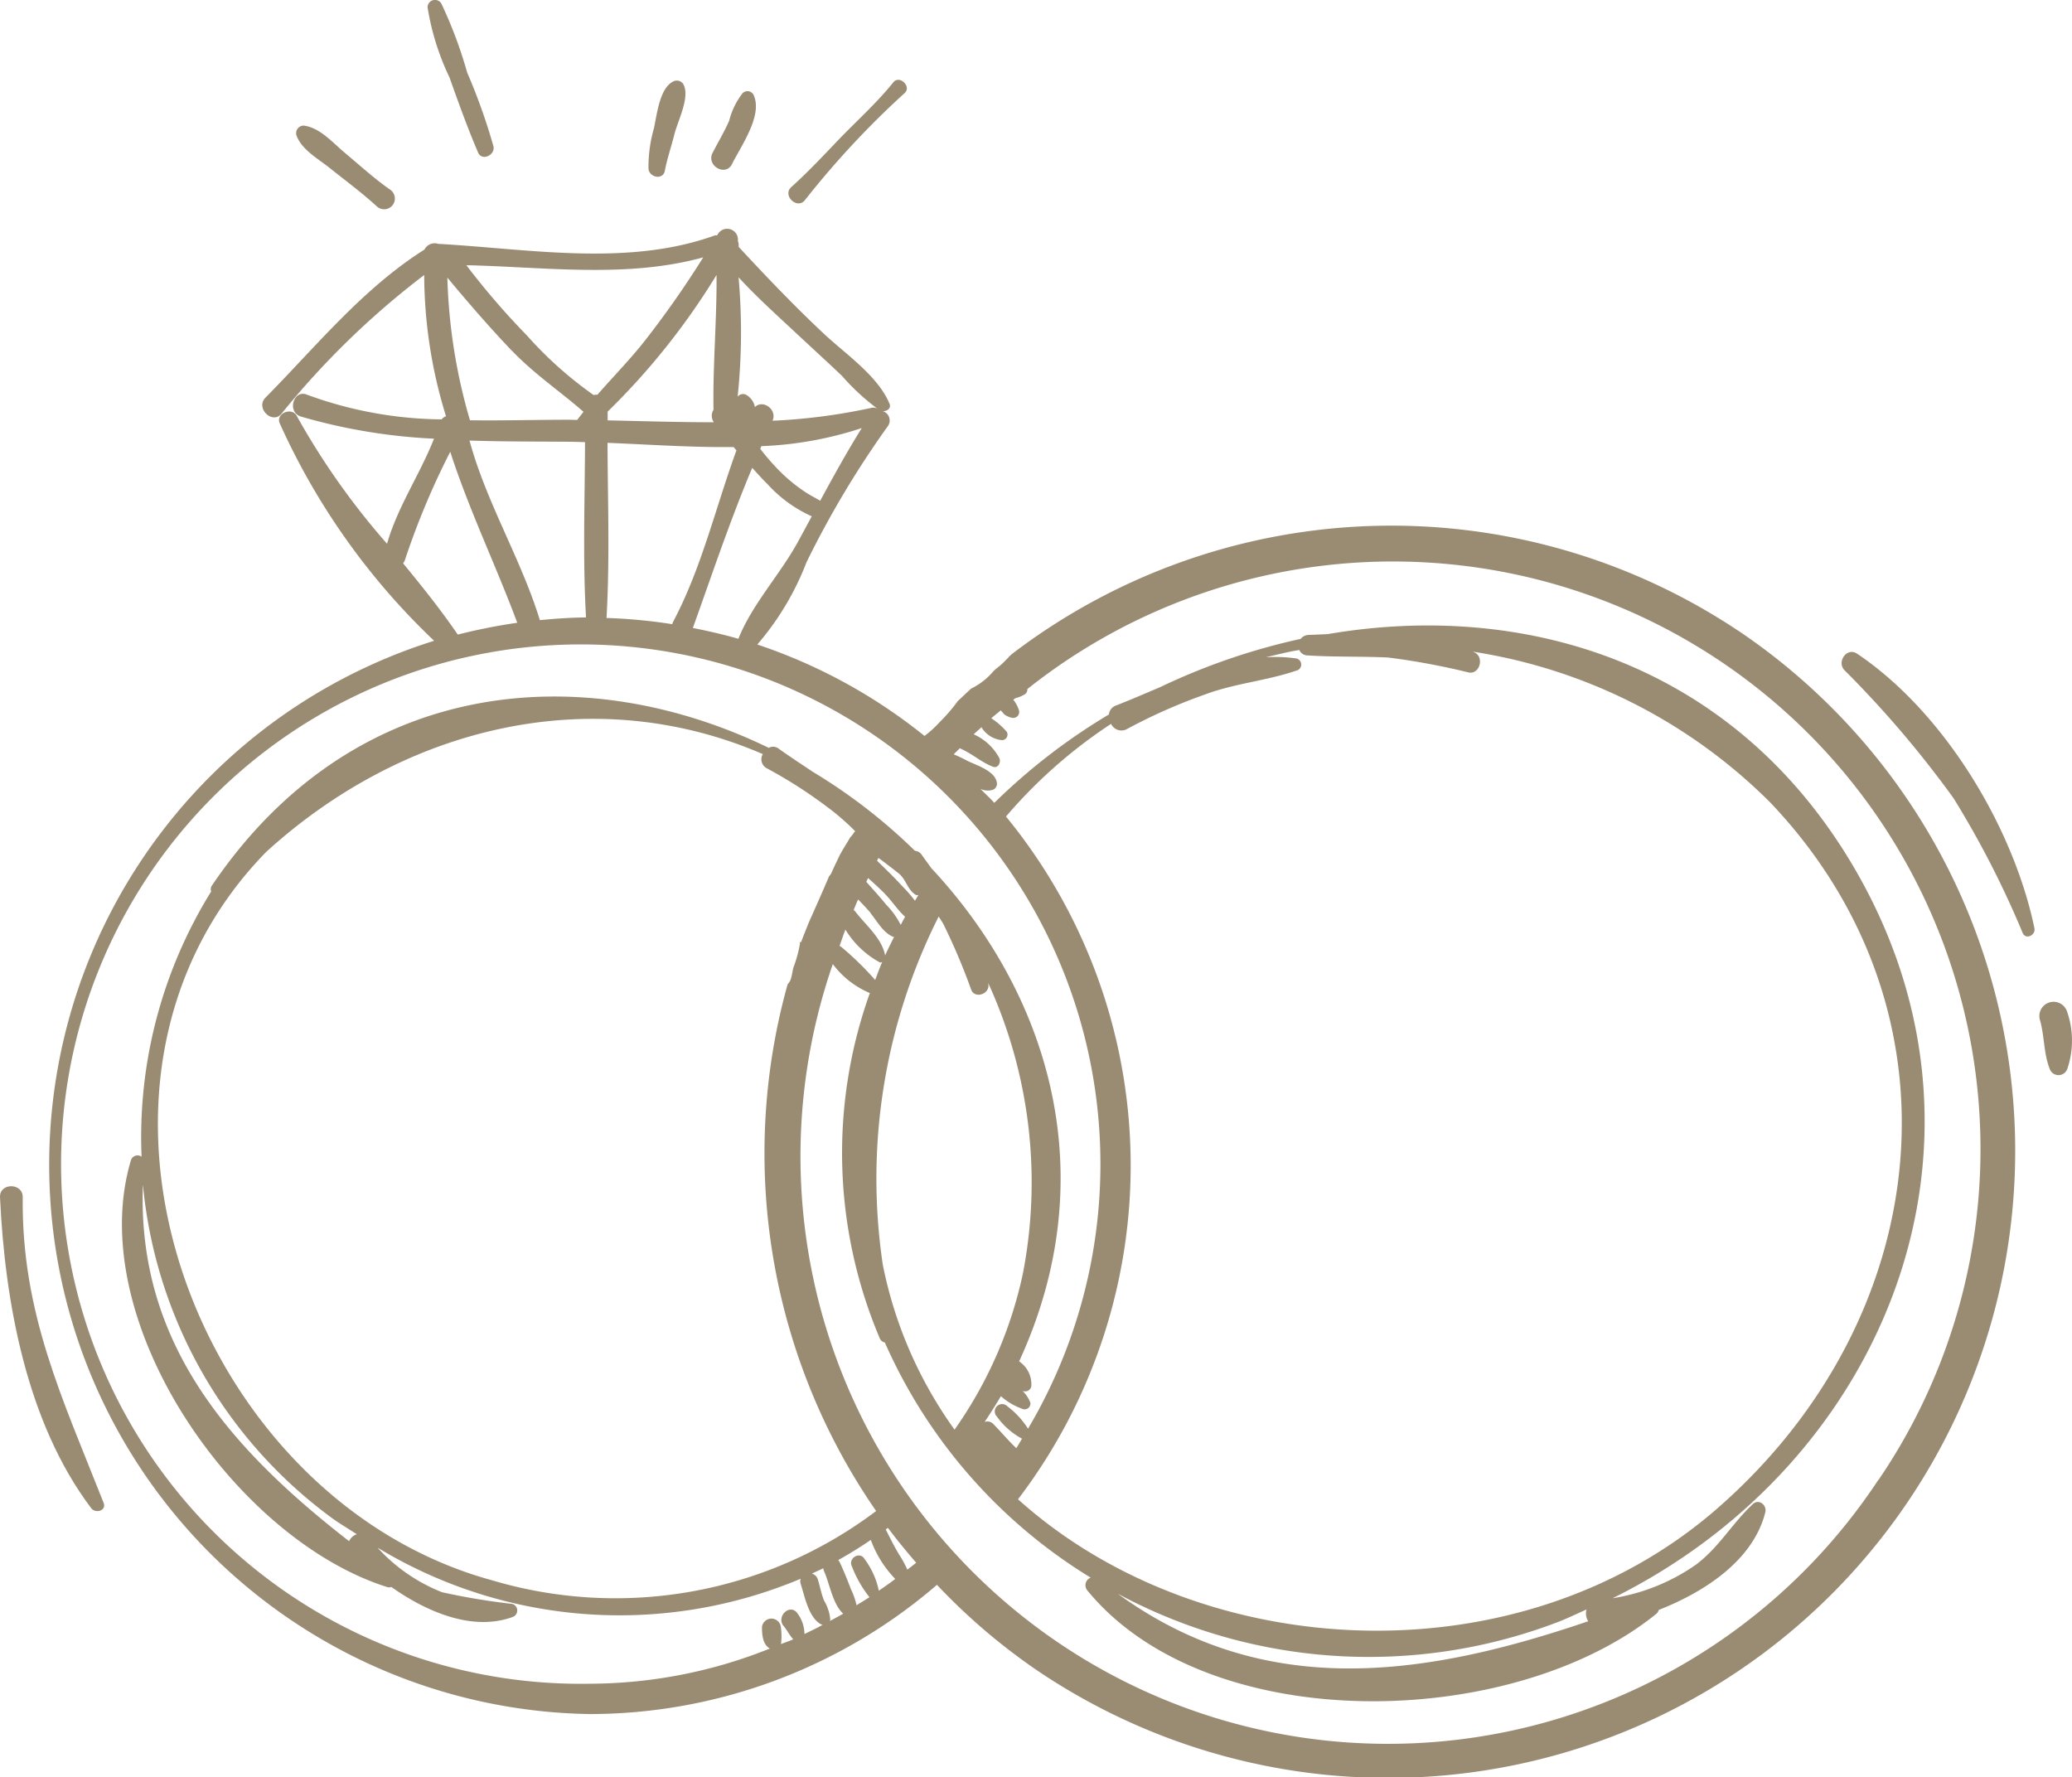 <svg xmlns="http://www.w3.org/2000/svg" width="108.935" height="93.438" viewBox="0 0 108.935 93.438">
  <g id="グループ_3221" data-name="グループ 3221" transform="translate(-114.975 -114.467)">
    <path id="パス_18421" data-name="パス 18421" d="M205.684,144.55A32.86,32.86,0,0,0,167.5,145.8a.549.549,0,0,1-.039.042c-.027.023-.052.043-.078.066s-.035.047-.056.067c-.087.089-.174.177-.264.266a4.831,4.831,0,0,1-.423.357c-.035.038-.075.067-.106.106a3.583,3.583,0,0,1-1.161.9c-.237.22-.475.447-.715.668-.012.016-.019.034-.03.048a8.733,8.733,0,0,1-.9,1.037,5.709,5.709,0,0,1-.806.737,28.3,28.3,0,0,0-8.791-4.807,14.669,14.669,0,0,0,2.586-4.322A50.024,50.024,0,0,1,161,133.8a.513.513,0,0,0-.322-.794c.219.058.514-.115.407-.372-.605-1.464-2.312-2.617-3.453-3.685-1.569-1.469-3.025-3-4.481-4.568,0-.048,0-.1,0-.145a.516.516,0,0,0-.042-.162.568.568,0,0,0-1.039-.385c-.017.032-.039.06-.058.091-.039,0-.068-.02-.115,0-4.58,1.657-9.789.707-14.542.443a.6.6,0,0,0-.723.3c-3.26,2.064-5.671,5.066-8.357,7.783-.55.557.369,1.433.843.844a43.522,43.522,0,0,1,7.5-7.289,25.316,25.316,0,0,0,1.147,7.425.493.493,0,0,0-.229.165,21.014,21.014,0,0,1-7.085-1.3c-.7-.289-1.065.918-.317,1.151a30.031,30.031,0,0,0,7,1.165c-.741,1.877-1.91,3.574-2.47,5.523a38.665,38.665,0,0,1-4.745-6.718c-.254-.488-1.112-.14-.9.378a36.307,36.307,0,0,0,8.12,11.441,28.876,28.876,0,0,0,8.2,56.426,28.007,28.007,0,0,0,18.237-6.794,32.12,32.12,0,0,0,5.4,4.589,32.965,32.965,0,0,0,36.715-54.761Zm-49.409-4.675c-.922,1.7-2.423,3.306-3.139,5.111-.784-.225-1.583-.408-2.393-.568,1.01-2.821,1.961-5.66,3.12-8.419.266.287.522.584.805.857a7.016,7.016,0,0,0,2.326,1.691C156.755,138.991,156.515,139.435,156.275,139.875Zm1.162-2.146c-.22-.132-.451-.25-.686-.393a8.713,8.713,0,0,1-1.653-1.382,12.294,12.294,0,0,1-.812-.955c.019-.047.038-.094.058-.14a19.123,19.123,0,0,0,5.279-.951C158.849,135.151,158.139,136.437,157.437,137.729Zm-4.29-11.744c.933,1.013,1.971,1.95,2.967,2.878.823.768,1.653,1.526,2.469,2.3a11.894,11.894,0,0,0,1.864,1.726.428.428,0,0,0-.314-.044,30.936,30.936,0,0,1-5.2.678c.262-.612-.534-1.131-.926-.718a.944.944,0,0,0-.478-.654.358.358,0,0,0-.431.107A32.722,32.722,0,0,0,153.147,125.985Zm-.259,8.921c.048.059.1.119.145.177-1.1,3.013-1.83,6.193-3.337,9.026a.529.529,0,0,0-.034.109,28.471,28.471,0,0,0-3.458-.327c.176-3.056.064-6.139.052-9.207C148.437,134.772,150.675,134.93,152.888,134.906Zm-.9-9.042c.019,2.37-.2,4.737-.16,7.087a.574.574,0,0,0,.007.631v.021c-1.849,0-3.708-.06-5.572-.1,0-.154,0-.307,0-.46A36.867,36.867,0,0,0,151.984,125.864Zm-.7-.929a51.329,51.329,0,0,1-3.046,4.352c-.784,1-1.681,1.911-2.517,2.868a.692.692,0,0,0-.2.016,20.3,20.3,0,0,1-3.5-3.125,40.1,40.1,0,0,1-3.19-3.7C142.979,125.437,147.257,126.043,151.283,124.935Zm-6.157,18.928c-.82.009-1.628.062-2.43.144-1-3.241-2.811-6.167-3.7-9.442,1.723.056,3.449.05,5.158.062.3,0,.611.013.915.021C145.063,137.72,144.952,140.806,145.126,143.863Zm-3.9-14.023c1.162,1.218,2.512,2.119,3.763,3.214-.111.141-.225.28-.33.425-.166,0-.331-.009-.5-.009-1.625,0-3.374.051-5.14.028a29.418,29.418,0,0,1-1.188-7.5C138.917,127.3,140.055,128.612,141.224,129.84ZM135.51,141.02a.629.629,0,0,0,.1-.192,40.49,40.49,0,0,1,2.378-5.675c.99,3.064,2.4,5.973,3.523,8.991a30.258,30.258,0,0,0-3.128.621C137.49,143.458,136.506,142.233,135.51,141.02Zm21.1,56.288a1.839,1.839,0,0,0-.39-1.114c-.395-.5-1.115.211-.7.7.187.223.294.47.5.69l.005,0c-.212.1-.435.164-.647.255a3.567,3.567,0,0,0-.008-.9.5.5,0,0,0-.993,0c0,.432.043.917.412,1.134a25.6,25.6,0,0,1-9.458,1.849,27.322,27.322,0,1,1,23.034-13.408,4.5,4.5,0,0,0-1.091-1.18.385.385,0,0,0-.545.545,3.88,3.88,0,0,0,1.319,1.161c-.1.166-.2.34-.3.5l-.125-.122c-.374-.372-.714-.774-1.083-1.15a.42.42,0,0,0-.459-.106c.294-.44.581-.892.857-1.357a3.362,3.362,0,0,0,1.181.683.3.3,0,0,0,.361-.36,1.777,1.777,0,0,0-.4-.6.337.337,0,0,0,.455-.223,1.445,1.445,0,0,0-.639-1.33c4.5-9.76,1.585-19.285-4.611-25.926-.178-.243-.352-.482-.513-.71a.467.467,0,0,0-.354-.207,29.123,29.123,0,0,0-5.369-4.152c-.617-.415-1.232-.813-1.8-1.222a.478.478,0,0,0-.517-.039c-9.714-4.715-21.8-3.816-29.281,7.25a.323.323,0,0,0-.031.3,24.509,24.509,0,0,0-3.661,13.945.365.365,0,0,0-.554.169c-2.532,8.435,5.448,19.946,13.493,22.465a.326.326,0,0,0,.192-.013c1.908,1.346,4.294,2.335,6.366,1.582a.361.361,0,0,0,0-.69,35.379,35.379,0,0,1-3.7-.616,9.081,9.081,0,0,1-3.392-2.344,24.537,24.537,0,0,0,22.248,1.636.41.41,0,0,0,0,.27c.216.664.421,1.8,1.09,2.136a.313.313,0,0,0,.068.015C157.255,197,156.933,197.153,156.613,197.307Zm25.821-51.293a7.527,7.527,0,0,0-1.573-.055c.588-.136,1.169-.291,1.769-.384a.475.475,0,0,0,.429.284c1.416.09,2.829.044,4.244.111a37.365,37.365,0,0,1,4.244.789c.561.09.79-.745.354-1.025-.043-.027-.093-.043-.138-.07a28.207,28.207,0,0,1,15.62,7.92c10.486,11.006,8.659,27.144-2.783,37.127-10.381,9.054-27.089,8.208-36.759-.487a28.954,28.954,0,0,0-.632-35.895,26.1,26.1,0,0,1,5.525-4.872.6.6,0,0,0,.849.266,28.548,28.548,0,0,1,4.046-1.794c1.581-.6,3.249-.726,4.842-1.269A.328.328,0,0,0,182.434,146.014Zm15.38,50.624c-8.54,2.908-16.985,4.188-24.73-1.449a27.866,27.866,0,0,0,23.039,1.528c.554-.207,1.072-.462,1.606-.7A.792.792,0,0,0,197.814,196.638Zm-41.442-35.6a6.76,6.76,0,0,1-.342,1.239c-.047.181-.067.362-.119.549a.784.784,0,0,1-.184.326,33.056,33.056,0,0,0,4.655,27.689,22.772,22.772,0,0,1-20.206,3.639c-15.608-4.278-23.784-26.08-11.867-38.285l.005-.005c7.237-6.593,17.162-9.014,26.11-5.142a.533.533,0,0,0,.219.75,24.689,24.689,0,0,1,3.229,2.075,12.839,12.839,0,0,1,1.409,1.229c-.091.1-.162.229-.263.325-.166.29-.354.572-.511.864H158.5c-.166.337-.325.678-.484,1.028a.724.724,0,0,1-.11.15c-.348.817-.709,1.629-1.071,2.44-.134.34-.274.679-.4,1.02-.016,0-.032,0-.051,0s-.008.021-.015.032A.452.452,0,0,1,156.372,161.036Zm-23.3,31.025a.679.679,0,0,0-.4.364c-6.186-4.809-11.159-10.343-10.84-18.753a24.576,24.576,0,0,0,9.97,17.559C132.216,191.532,132.649,191.785,133.072,192.061Zm27.8-33.634c.354.357.651.832,1.033,1.17-.081.14-.153.285-.231.425a4.359,4.359,0,0,0-.764-1.061c-.334-.412-.69-.8-1.045-1.2.034-.067.059-.136.094-.2C160.271,157.847,160.579,158.129,160.875,158.427Zm-.446-1.77c.028-.051.05-.1.078-.153.357.264.711.533,1.057.809.411.325.45.859.906,1.133.042.024.09.007.137.009-.063.1-.118.2-.181.3a7.576,7.576,0,0,0-.7-.8C161.313,157.508,160.867,157.084,160.43,156.657Zm-.331,2.76c.354.437.644,1,1.17,1.232a.325.325,0,0,0,.062.009c-.166.319-.321.643-.472.968-.18-.915-1.025-1.59-1.575-2.313a.588.588,0,0,0-.081-.074c.083-.184.148-.372.236-.553C159.659,158.929,159.89,159.161,160.1,159.417Zm-1.33.851A4.767,4.767,0,0,0,160.576,162c.039.017.082-.012.123-.024-.14.31-.247.633-.372.947a16.1,16.1,0,0,0-1.736-1.7.5.5,0,0,0-.136-.089C158.563,160.844,158.652,160.552,158.768,160.268Zm4.9-.691c.082.132.168.26.247.393a33.084,33.084,0,0,1,1.476,3.484c.2.452.912.213.9-.243,0-.046-.013-.09-.015-.134a25.182,25.182,0,0,1,1.826,15.268,22.265,22.265,0,0,1-3.595,8.217,22.294,22.294,0,0,1-3.776-8.692v-.008A30.644,30.644,0,0,1,163.672,159.577Zm-5.714,37.043a.343.343,0,0,0,.02-.075,2.352,2.352,0,0,0-.326-.994c-.146-.353-.215-.756-.331-1.119a.437.437,0,0,0-.31-.3c.2-.1.4-.183.6-.284a.472.472,0,0,0,.038.153c.284.611.454,1.74,1.008,2.234C158.429,196.371,158.19,196.49,157.958,196.62Zm2.571-1.594a4.16,4.16,0,0,0-.746-1.657c-.236-.439-.892-.052-.666.388a6.1,6.1,0,0,0,.917,1.608l.009,0c-.223.149-.456.283-.683.427a3.865,3.865,0,0,0-.293-.836c-.188-.484-.374-.966-.6-1.436a.415.415,0,0,0-.072-.1c.584-.33,1.158-.679,1.714-1.063a5.786,5.786,0,0,0,1.283,2.052C161.111,194.63,160.816,194.822,160.529,195.026Zm1.5-1.108a5.547,5.547,0,0,0-.412-.757c-.267-.436-.494-.9-.723-1.353.036-.028.078-.052.115-.083.468.628.969,1.235,1.484,1.832C162.346,193.682,162.181,193.794,162.029,193.918Zm51.052-4.719a30.887,30.887,0,0,1-54.97-27.113,4.719,4.719,0,0,0,1.947,1.522,24.938,24.938,0,0,0,.521,18.149.354.354,0,0,0,.267.221,27.47,27.47,0,0,0,10.823,12.364.429.429,0,0,0-.2.643c6.339,7.786,22.376,7.4,29.953,1.247a.4.4,0,0,0,.113-.192c2.5-.984,4.98-2.657,5.6-5.13.1-.373-.331-.735-.652-.436-1.076,1-1.763,2.252-2.97,3.17a10.514,10.514,0,0,1-4.406,1.781c14.417-7.132,21.171-24,12.668-38.459-6.3-10.715-17.282-14-27.642-12.229-.344.016-.68.032-1,.043a.55.55,0,0,0-.425.208,33.929,33.929,0,0,0-7.391,2.539c-.788.333-1.565.67-2.319.965a.556.556,0,0,0-.372.47,31.948,31.948,0,0,0-6.025,4.647c-.227-.259-.487-.484-.723-.734a.888.888,0,0,0,.617.056.341.341,0,0,0,.247-.323c-.036-.659-1.04-.958-1.539-1.2a7.828,7.828,0,0,0-.735-.35c.1-.111.213-.208.318-.318.631.263,1.111.726,1.739.968.282.107.436-.234.344-.448a2.845,2.845,0,0,0-1.35-1.255c.133-.133.278-.248.415-.38.011.017,0,.038.02.055a1.425,1.425,0,0,0,1.049.633.294.294,0,0,0,.254-.439,3.921,3.921,0,0,0-.794-.7c-.007-.007-.015,0-.023-.008.161-.149.334-.276.5-.421.058.066.118.13.17.2a.989.989,0,0,0,.409.188.313.313,0,0,0,.382-.382,1.731,1.731,0,0,0-.3-.564c.035-.029.072-.052.109-.082a1.643,1.643,0,0,0,.529-.227.312.312,0,0,0,.1-.252,30.892,30.892,0,0,1,44.75,41.578Z" transform="translate(0.659 3.064)" fill="#9a8c73"/>
    <path id="パス_18422" data-name="パス 18422" d="M128.359,121.629c.824.66,1.685,1.292,2.464,2.009a.564.564,0,1,0,.686-.89c-.825-.576-1.581-1.269-2.354-1.915-.645-.537-1.312-1.331-2.174-1.445a.4.4,0,0,0-.388.51C126.873,120.668,127.742,121.131,128.359,121.629Z" transform="translate(3.966 1.682)" fill="#9a8c73"/>
    <path id="パス_18423" data-name="パス 18423" d="M134.384,122.489c.2.47.923.127.805-.34a31.5,31.5,0,0,0-1.379-3.867,23.18,23.18,0,0,0-1.361-3.634.39.39,0,0,0-.722.2,13.368,13.368,0,0,0,1.155,3.693C133.352,119.868,133.829,121.191,134.384,122.489Z" transform="translate(5.727 0)" fill="#9a8c73"/>
    <path id="パス_18424" data-name="パス 18424" d="M141.245,122.365c.119-.632.344-1.28.5-1.91.17-.682.789-1.872.513-2.552a.4.4,0,0,0-.569-.232c-.73.349-.864,1.789-1.024,2.487a7.319,7.319,0,0,0-.28,2.091C140.413,122.715,141.148,122.879,141.245,122.365Z" transform="translate(8.684 1.079)" fill="#9a8c73"/>
    <path id="パス_18425" data-name="パス 18425" d="M143.931,121.873c.462-.93,1.593-2.505,1.162-3.574a.363.363,0,0,0-.6-.158,3.87,3.87,0,0,0-.706,1.441c-.252.584-.584,1.134-.876,1.7C142.564,121.953,143.595,122.552,143.931,121.873Z" transform="translate(9.528 1.221)" fill="#9a8c73"/>
    <path id="パス_18426" data-name="パス 18426" d="M114.976,161.518c.254,5.5,1.394,11.845,4.795,16.351.223.294.815.134.654-.276-2.162-5.49-4.326-9.988-4.255-16.075C116.179,160.746,114.941,160.75,114.976,161.518Z" transform="translate(0 15.89)" fill="#9a8c73"/>
    <path id="パス_18427" data-name="パス 18427" d="M187.94,140.1c-.534-.36-1.082.423-.667.863a55.091,55.091,0,0,1,5.742,6.739,49.97,49.97,0,0,1,3.637,7.092c.17.362.686.1.613-.259C196.162,149.216,192.5,143.159,187.94,140.1Z" transform="translate(24.67 8.733)" fill="#9a8c73"/>
    <path id="パス_18428" data-name="パス 18428" d="M196.34,154.243a.747.747,0,0,0-1.439.4c.252.853.192,1.749.515,2.582a.491.491,0,0,0,.937,0A4.632,4.632,0,0,0,196.34,154.243Z" transform="translate(27.316 13.421)" fill="#9a8c73"/>
    <path id="パス_18429" data-name="パス 18429" d="M146.719,123.936a46.5,46.5,0,0,1,5.239-5.629c.415-.335-.247-.994-.578-.58-.882,1.1-1.974,2.068-2.945,3.086-.784.821-1.573,1.661-2.418,2.418C145.536,123.661,146.3,124.418,146.719,123.936Z" transform="translate(10.561 1.069)" fill="#9a8c73"/>
  </g>
</svg>
